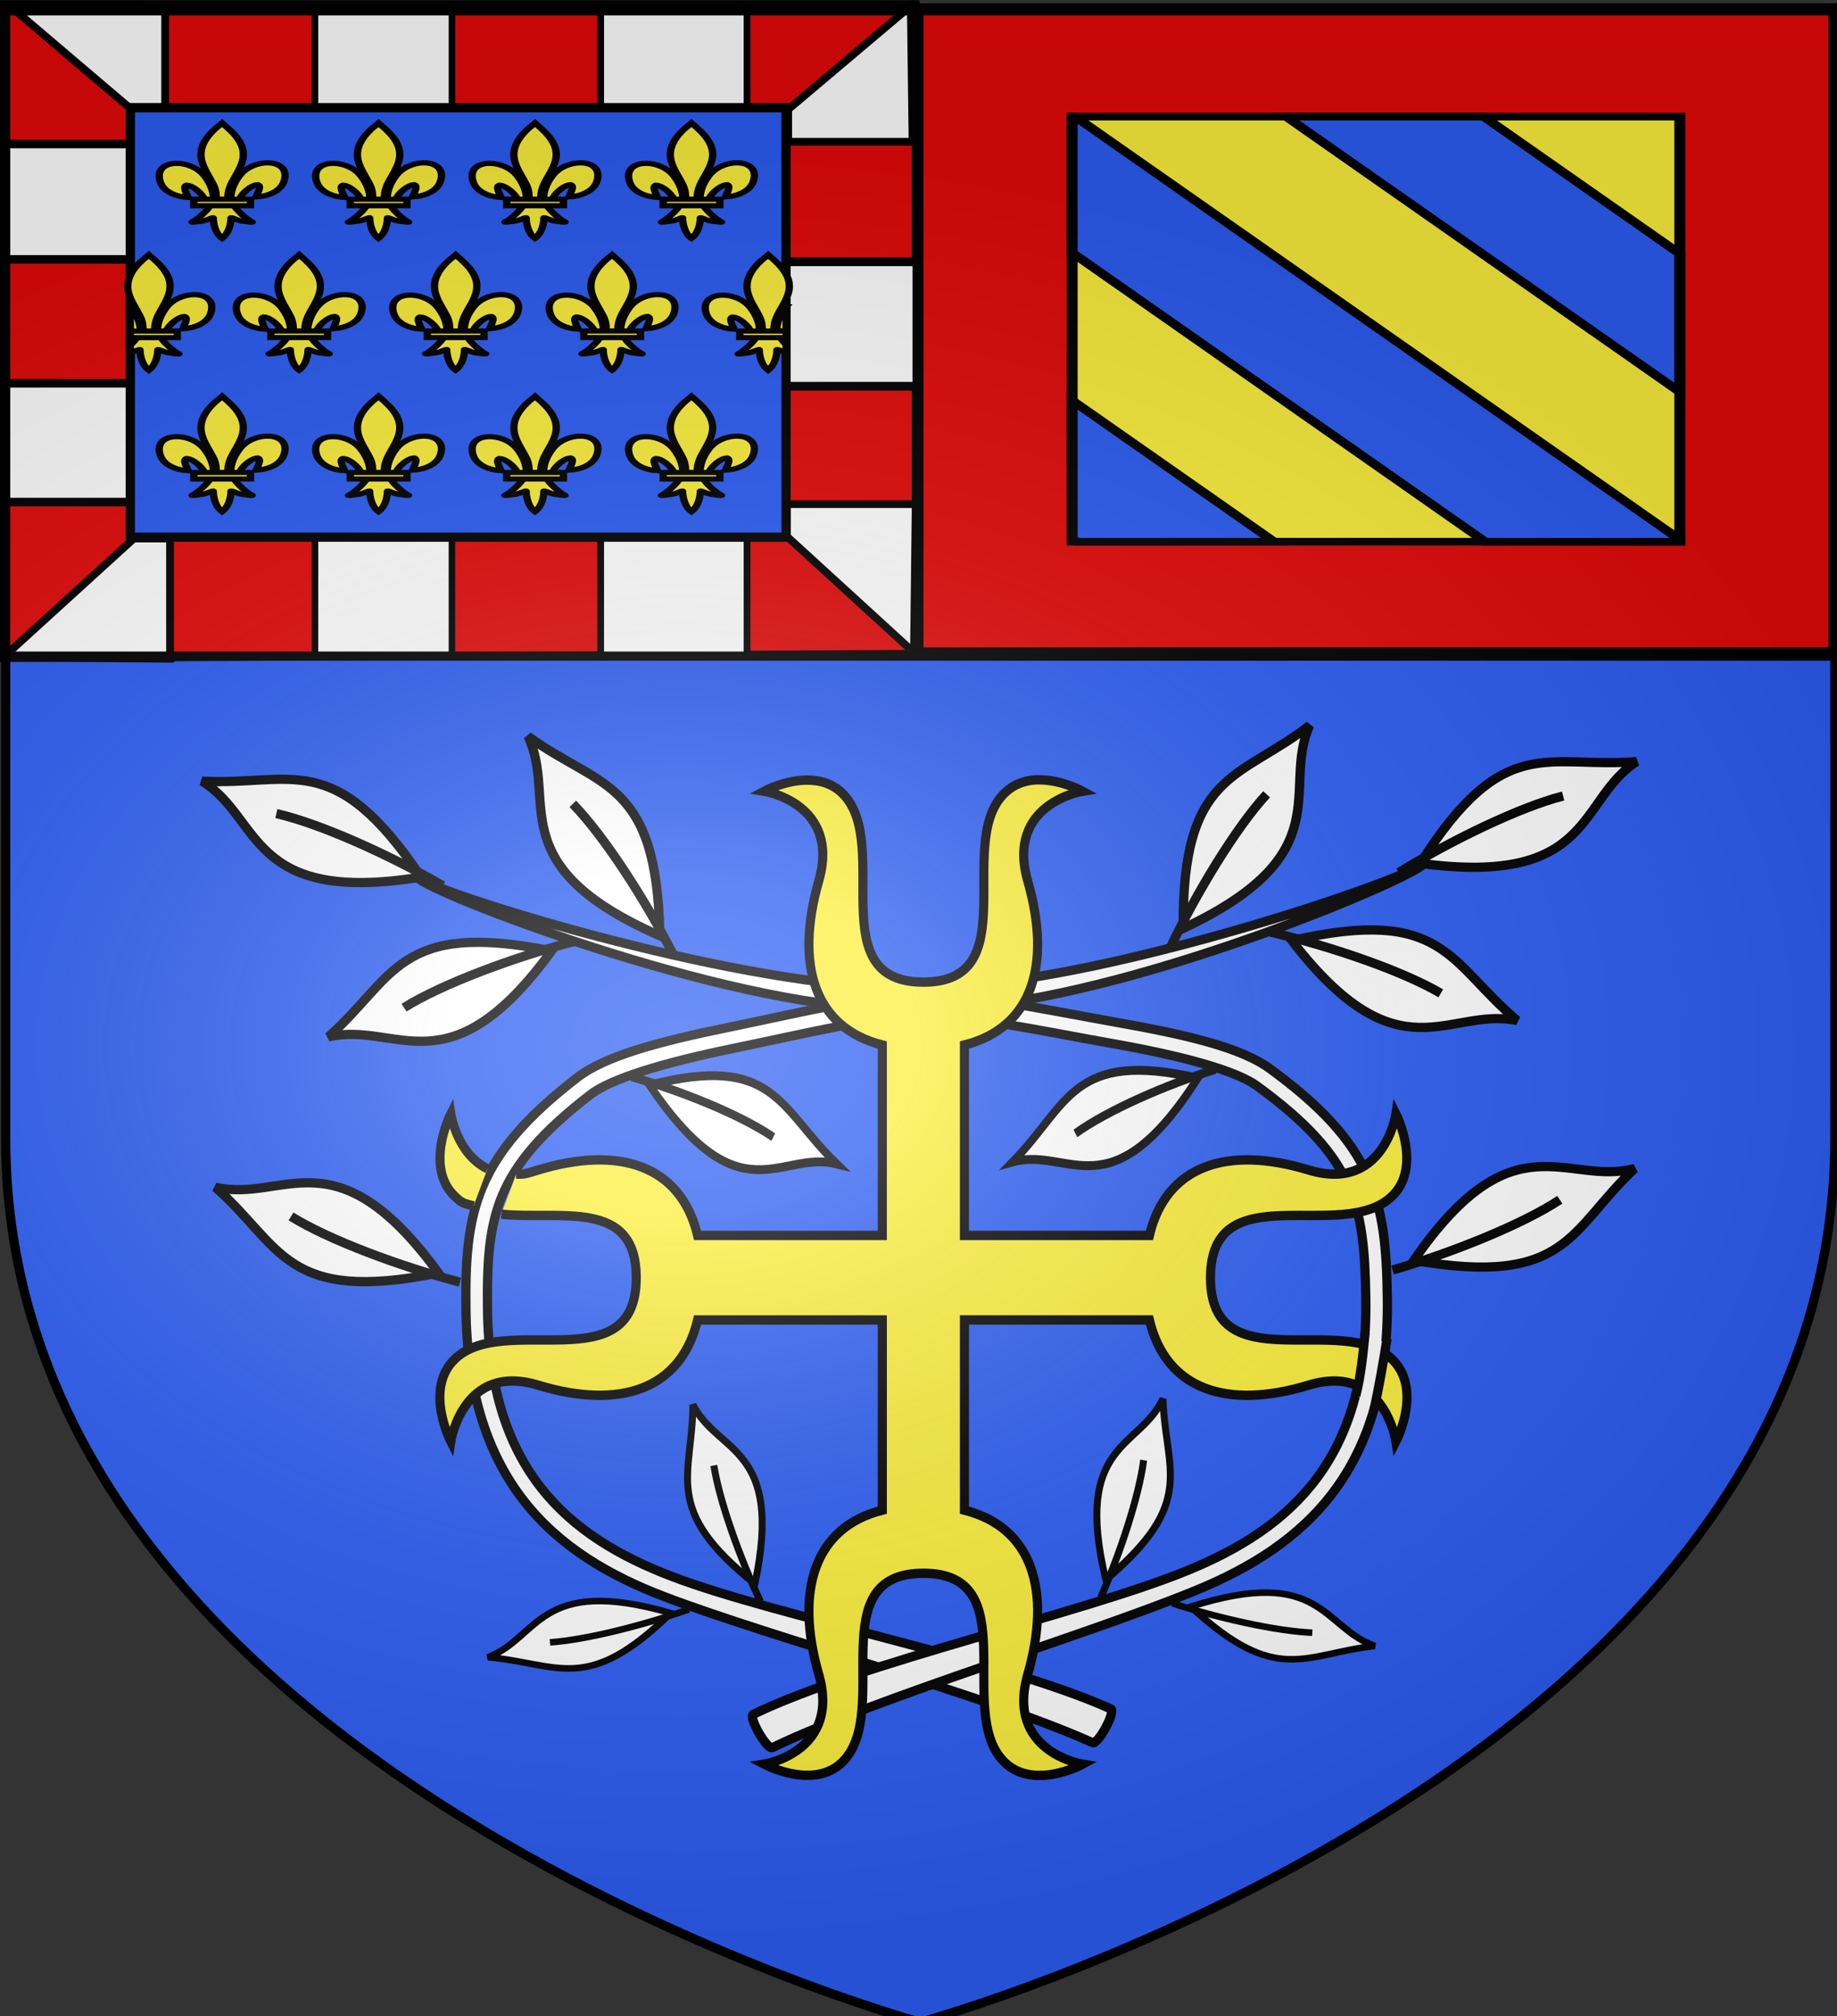 <?xml version="1.0" encoding="UTF-8" standalone="no"?>
<svg
   xmlns:dc="http://purl.org/dc/elements/1.1/"
   xmlns:cc="http://creativecommons.org/ns#"
   xmlns:rdf="http://www.w3.org/1999/02/22-rdf-syntax-ns#"
   xmlns:svg="http://www.w3.org/2000/svg"
   xmlns="http://www.w3.org/2000/svg"
   xmlns:xlink="http://www.w3.org/1999/xlink"
   xmlns:sodipodi="http://sodipodi.sourceforge.net/DTD/sodipodi-0.dtd"
   xmlns:inkscape="http://www.inkscape.org/namespaces/inkscape"
   height="655.552"
   width="597.446"
   version="1.0"
   id="svg2"
   sodipodi:version="0.32"
   inkscape:version="0.46"
   sodipodi:docname="Blason_ville_fr_Saint-Germain-de_la_Coudre_(Orne).svg"
   sodipodi:docbase="C:\Documents and Settings\Propriétaire\Bureau"
   inkscape:export-filename="/Users/olivier/Desktop/Blason Rouge/Blason_Vide_3D.png"
   inkscape:export-xdpi="144"
   inkscape:export-ydpi="144"
   inkscape:output_extension="org.inkscape.output.svg.inkscape">
  <rect width="100%" height="100%" fill="#333333" stroke="none"/>
  <sodipodi:namedview
     inkscape:window-height="1491"
     inkscape:window-width="2184"
     inkscape:pageshadow="2"
     inkscape:pageopacity="0.0"
     guidetolerance="10.0"
     gridtolerance="10.0"
     objecttolerance="10.0"
     borderopacity="1.0"
     bordercolor="#666666"
     pagecolor="#ffffff"
     id="base"
     showgrid="true"
     height="660px"
     inkscape:zoom="1.9651764"
     inkscape:cx="299.36785"
     inkscape:cy="361.96112"
     inkscape:window-x="2726"
     inkscape:window-y="35"
     inkscape:current-layer="layer3"
     showguides="true"
     inkscape:guide-bbox="true"
     inkscape:snap-global="false">
    <inkscape:grid
       type="xygrid"
       id="grid3263"
       visible="true"
       enabled="true"
       spacingx="30px"
       spacingy="30px" />
  </sodipodi:namedview>
  <desc
     id="desc4">H.Elik</desc>
  <defs
     id="defs6">
    <linearGradient
       id="linearGradient2893">
      <stop
         style="stop-color:white;stop-opacity:0.314;"
         offset="0"
         id="stop2895" />
      <stop
         id="stop2897"
         offset="0.19"
         style="stop-color:white;stop-opacity:0.251;" />
      <stop
         style="stop-color:#6b6b6b;stop-opacity:0.125;"
         offset="0.6"
         id="stop2901" />
      <stop
         style="stop-color:black;stop-opacity:0.125;"
         offset="1"
         id="stop2899" />
    </linearGradient>
    <radialGradient
       inkscape:collect="always"
       xlink:href="#linearGradient2893"
       id="radialGradient3163"
       gradientUnits="userSpaceOnUse"
       gradientTransform="matrix(1.348,0,0,0.975,-76.233,119.881)"
       cx="221.445"
       cy="226.331"
       fx="221.445"
       fy="226.331"
       r="300" />
  </defs>
  <g
     inkscape:groupmode="layer"
     id="layer3"
     inkscape:label="Fond écu"
     style="display:inline"
     transform="translate(-0.778,-0.323)">
    <path
       sodipodi:nodetypes="cccccc"
       d="M 300.737,657.875 C 300.737,657.875 598.697,576.491 598.697,369.662 C 598.697,162.832 598.697,2.323 598.697,2.323 L 2.778,2.323 L 2.778,369.662 C 2.778,576.491 300.737,657.875 300.737,657.875 z"
       style="opacity:1;fill:#2b5df2;fill-opacity:1;fill-rule:evenodd;stroke:none;stroke-width:3;stroke-linecap:butt;stroke-linejoin:miter;stroke-miterlimit:4;stroke-dasharray:none;stroke-opacity:1;display:inline"
       id="path2458"
       inkscape:export-xdpi="144"
       inkscape:export-ydpi="144" />
    <path
       style="opacity:1;fill:#e20909;fill-opacity:1;stroke:#000000;stroke-width:2.522;stroke-miterlimit:4;stroke-dasharray:none;stroke-opacity:1;display:inline"
       d="M 1,1.675 C 2.691,72.528 1.407,214.315 1.407,214.315 L 298.594,212.901 L 298.594,1.675 L 1,1.675 L 1,1.675 z"
       id="rect1901"
       sodipodi:nodetypes="ccccc"
       inkscape:connector-curvature="0" />
    <path
       style="opacity:1;fill:#ffffff;fill-opacity:1;fill-rule:evenodd;stroke:#000000;stroke-width:2.522;stroke-linecap:butt;stroke-linejoin:miter;stroke-miterlimit:4;stroke-dasharray:none;stroke-opacity:1;display:inline"
       d="M 42.713,35.211 C 42.713,35.211 3.401,1.763 3.401,1.763 L 54.498,1.787 L 54.498,35.211 L 42.713,35.211 L 42.713,35.211 z"
       id="path9469"
       sodipodi:nodetypes="ccccc"
       inkscape:connector-curvature="0" />
    <path
       style="opacity:1;fill:#ffffff;fill-opacity:1;fill-rule:evenodd;stroke:#000000;stroke-width:2.522;stroke-linecap:butt;stroke-linejoin:miter;stroke-miterlimit:4;stroke-dasharray:none;stroke-opacity:1;display:inline"
       d="M 297.001,2.229 C 297.001,2.229 257.126,35.895 257.126,35.895 L 257.126,46.41 L 297.564,46.41 L 297.001,2.229 L 297.001,2.229 z"
       id="path9483"
       inkscape:connector-curvature="0" />
    <path
       sodipodi:nodetypes="ccccc"
       id="path9487"
       d="M 44.3,175.435 C 44.3,175.435 1.797,214.118 1.797,214.118 L 56.085,214.514 L 56.085,175.435 L 44.3,175.435 L 44.3,175.435 z"
       style="opacity:1;fill:#ffffff;fill-opacity:1;fill-rule:evenodd;stroke:#000000;stroke-width:2.522;stroke-linecap:butt;stroke-linejoin:miter;stroke-miterlimit:4;stroke-dasharray:none;stroke-opacity:1;display:inline"
       inkscape:connector-curvature="0" />
    <path
       sodipodi:nodetypes="ccccc"
       id="path9495"
       d="M 256.714,174.76 C 256.714,174.76 298.03,212.519 298.03,212.519 L 298.591,164.247 L 256.714,164.247 L 256.714,174.76 L 256.714,174.76 z"
       style="opacity:1;fill:#ffffff;fill-opacity:1;fill-rule:evenodd;stroke:#000000;stroke-width:2.522;stroke-linecap:butt;stroke-linejoin:miter;stroke-miterlimit:4;stroke-dasharray:none;stroke-opacity:1;display:inline"
       inkscape:connector-curvature="0" />
    <rect
       style="opacity:1;fill:#ffffff;fill-opacity:1;stroke:#000000;stroke-width:2.789;stroke-miterlimit:4;stroke-dasharray:none;stroke-opacity:1;display:inline"
       id="rect9497"
       width="41.211"
       height="38.624"
       x="1.904"
       y="124.958" />
    <rect
       style="opacity:1;fill:#ffffff;fill-opacity:1;stroke:#000000;stroke-width:2.75;stroke-miterlimit:4;stroke-dasharray:none;stroke-opacity:1;display:inline"
       id="rect9501"
       width="41.258"
       height="37.495"
       x="1.881"
       y="47.16" />
    <rect
       style="opacity:1;fill:#ffffff;fill-opacity:1;stroke:#000000;stroke-width:2.826;stroke-miterlimit:4;stroke-dasharray:none;stroke-opacity:1;display:inline"
       id="rect9505"
       width="43.151"
       height="40.469"
       x="256.392"
       y="85.448"
       ry="0.509" />
    <path
       style="opacity:1;fill:#ffffff;fill-opacity:1;stroke:#000000;stroke-width:2.116;stroke-miterlimit:4;stroke-opacity:1;display:inline"
       d="M 103.227,175.097 L 147.758,175.097 L 147.758,213.677 L 103.227,213.677 L 103.227,175.097 z"
       id="rect10430"
       sodipodi:nodetypes="ccccc"
       inkscape:connector-curvature="0" />
    <path
       style="opacity:1;fill:#ffffff;fill-opacity:1;stroke:#000000;stroke-width:2.197;stroke-miterlimit:4;stroke-opacity:1;display:inline"
       d="M 196.132,174.85 L 243.742,174.85 L 243.742,213.644 L 196.132,213.644 L 196.132,174.85 z"
       id="rect10434"
       sodipodi:nodetypes="ccccc"
       inkscape:connector-curvature="0" />
    <path
       style="opacity:1;fill:#ffffff;fill-opacity:1;stroke:#000000;stroke-width:2.116;stroke-miterlimit:4;stroke-opacity:1;display:inline"
       d="M 103.227,2.651 L 147.758,2.651 L 147.758,36.99 L 103.227,36.99 L 103.227,2.651 L 103.227,2.651 z"
       id="rect10443"
       sodipodi:nodetypes="ccccc"
       inkscape:connector-curvature="0" />
    <path
       style="opacity:1;fill:#ffffff;fill-opacity:1;stroke:#000000;stroke-width:2.197;stroke-miterlimit:4;stroke-opacity:1;display:inline"
       d="M 196.132,2.292 L 243.742,2.292 L 243.742,35.43 L 196.132,35.43 L 196.132,2.292 L 196.132,2.292 z"
       id="rect10445"
       sodipodi:nodetypes="ccccc"
       inkscape:connector-curvature="0" />
    <rect
       style="opacity:1;fill:#2b5df2;fill-opacity:1;stroke:#000000;stroke-width:3;stroke-miterlimit:4;stroke-dasharray:none;stroke-opacity:1"
       id="rect6338"
       width="213.254"
       height="139.639"
       x="43.17"
       y="35.348" />
    <g
       style="opacity:1;stroke:#000000;stroke-width:40.99;stroke-miterlimit:4;stroke-dasharray:none;stroke-opacity:1;display:inline"
       id="g1878"
       transform="matrix(5.803266e-2,0,0,4.1022405e-2,52.154,40.048)">
      <path
         inkscape:connector-curvature="0"
         sodipodi:nodetypes="ccscscc"
         id="path1876"
         style="fill:#fcef3c;fill-opacity:1;fill-rule:evenodd;stroke:#000000;stroke-width:40.99;stroke-linecap:butt;stroke-linejoin:miter;stroke-miterlimit:4;stroke-dasharray:none;stroke-opacity:1;display:inline"
         d="M 407.029,608.699 C 408.454,546.743 423.78,489.16 452.319,434.591 C 527.033,277.405 755.239,281.159 704.934,473.402 C 686.397,544.241 623.425,585.876 548.615,593.017 C 554.015,574.352 583.715,508.365 559.74,495.455 C 521.401,496.904 473.795,563.161 462.347,594.756 C 460.694,599.292 461.156,604.534 459.311,608.996" />
      <g
         id="g13452"
         style="stroke:#000000;stroke-width:40.99;stroke-miterlimit:4;stroke-dasharray:none;stroke-opacity:1;display:inline"
         transform="translate(-38.532,-48.577)">
        <g
           id="g13018"
           style="fill:#fcef3c;fill-opacity:1;stroke:#000000;stroke-width:40.99;stroke-miterlimit:4;stroke-dasharray:none;stroke-opacity:1"
           transform="translate(0,4)">
          <path
             inkscape:connector-curvature="0"
             sodipodi:nodetypes="ccscscc"
             id="path1902"
             style="fill:#fcef3c;fill-opacity:1;fill-rule:evenodd;stroke:#000000;stroke-width:40.99;stroke-linecap:butt;stroke-linejoin:miter;stroke-miterlimit:4;stroke-dasharray:none;stroke-opacity:1"
             d="M 350.523,657.372 C 349.098,595.416 333.772,537.833 305.233,483.264 C 230.519,326.078 2.313,329.832 52.618,522.075 C 71.155,592.914 134.127,634.549 208.937,641.69 C 203.537,623.025 173.837,557.038 197.813,544.128 C 236.151,545.577 283.757,611.833 295.205,643.429 C 296.858,647.965 296.396,653.207 298.241,657.669" />
          <path
             inkscape:connector-curvature="0"
             sodipodi:nodetypes="csccccsccc"
             id="path3734"
             style="fill:#fcef3c;fill-opacity:1;fill-rule:nonzero;stroke:#000000;stroke-width:40.99;stroke-linecap:butt;stroke-linejoin:miter;stroke-miterlimit:4;stroke-dasharray:none;stroke-opacity:1"
             d="M 393.626,57.12 C 314.912,141.97 262.061,240.082 284.845,355.151 C 297.414,418.635 327.886,477.431 349.376,538.589 C 362.812,576.959 366.248,617.041 364.657,657.37 L 431.438,657.37 C 428.242,616.744 435.245,577.372 446.72,538.589 C 467.194,477.051 498.345,418.683 511.251,355.151 C 535.379,236.372 478.744,146.792 402.813,57.495 L 398.173,51.577 L 393.626,57.12 L 393.626,57.12 z" />
          <path
             inkscape:connector-curvature="0"
             sodipodi:nodetypes="cssscccssscc"
             id="path6395"
             style="fill:#fcef3c;fill-opacity:1;fill-rule:evenodd;stroke:#000000;stroke-width:40.99;stroke-linecap:butt;stroke-linejoin:miter;stroke-miterlimit:4;stroke-dasharray:none;stroke-opacity:1"
             d="M 331.345,704.401 C 317.383,743.531 260.456,815.193 230.22,835.62 C 222.377,840.918 267.706,832.569 288.001,828.12 C 314.62,822.286 349.218,793.923 348.407,803.933 C 348.332,849.771 361.218,926.257 394.813,961.401 L 397.995,964.789 L 401.282,961.401 C 434.86,922.23 447.52,853.359 447.688,803.933 C 446.877,793.923 481.476,822.286 508.095,828.12 C 528.39,832.569 573.718,840.918 565.876,835.62 C 535.639,815.193 478.744,743.531 464.782,704.401 L 331.345,704.401 L 331.345,704.401 z" />
          <rect
             id="rect4623"
             style="fill:#fcef3c;fill-opacity:1;stroke:#000000;stroke-width:40.99;stroke-miterlimit:4;stroke-dasharray:none;stroke-opacity:1"
             y="655.379"
             x="239.352"
             height="51.503"
             width="317.888" />
        </g>
      </g>
    </g>
    <g
       transform="matrix(5.803266e-2,0,0,4.1022405e-2,103.036,40.048)"
       id="g9211"
       style="opacity:1;stroke:#000000;stroke-width:40.99;stroke-miterlimit:4;stroke-dasharray:none;stroke-opacity:1;display:inline">
      <path
         inkscape:connector-curvature="0"
         d="M 407.029,608.699 C 408.454,546.743 423.78,489.16 452.319,434.591 C 527.033,277.405 755.239,281.159 704.934,473.402 C 686.397,544.241 623.425,585.876 548.615,593.017 C 554.015,574.352 583.715,508.365 559.74,495.455 C 521.401,496.904 473.795,563.161 462.347,594.756 C 460.694,599.292 461.156,604.534 459.311,608.996"
         style="fill:#fcef3c;fill-opacity:1;fill-rule:evenodd;stroke:#000000;stroke-width:40.99;stroke-linecap:butt;stroke-linejoin:miter;stroke-miterlimit:4;stroke-dasharray:none;stroke-opacity:1;display:inline"
         id="path9213"
         sodipodi:nodetypes="ccscscc" />
      <g
         transform="translate(-38.532,-48.577)"
         style="stroke:#000000;stroke-width:40.99;stroke-miterlimit:4;stroke-dasharray:none;stroke-opacity:1;display:inline"
         id="g9215">
        <g
           transform="translate(0,4)"
           style="fill:#fcef3c;fill-opacity:1;stroke:#000000;stroke-width:40.99;stroke-miterlimit:4;stroke-dasharray:none;stroke-opacity:1"
           id="g9217">
          <path
             inkscape:connector-curvature="0"
             d="M 350.523,657.372 C 349.098,595.416 333.772,537.833 305.233,483.264 C 230.519,326.078 2.313,329.832 52.618,522.075 C 71.155,592.914 134.127,634.549 208.937,641.69 C 203.537,623.025 173.837,557.038 197.813,544.128 C 236.151,545.577 283.757,611.833 295.205,643.429 C 296.858,647.965 296.396,653.207 298.241,657.669"
             style="fill:#fcef3c;fill-opacity:1;fill-rule:evenodd;stroke:#000000;stroke-width:40.99;stroke-linecap:butt;stroke-linejoin:miter;stroke-miterlimit:4;stroke-dasharray:none;stroke-opacity:1"
             id="path9219"
             sodipodi:nodetypes="ccscscc" />
          <path
             inkscape:connector-curvature="0"
             d="M 393.626,57.12 C 314.912,141.97 262.061,240.082 284.845,355.151 C 297.414,418.635 327.886,477.431 349.376,538.589 C 362.812,576.959 366.248,617.041 364.657,657.37 L 431.438,657.37 C 428.242,616.744 435.245,577.372 446.72,538.589 C 467.194,477.051 498.345,418.683 511.251,355.151 C 535.379,236.372 478.744,146.792 402.813,57.495 L 398.173,51.577 L 393.626,57.12 L 393.626,57.12 z"
             style="fill:#fcef3c;fill-opacity:1;fill-rule:nonzero;stroke:#000000;stroke-width:40.99;stroke-linecap:butt;stroke-linejoin:miter;stroke-miterlimit:4;stroke-dasharray:none;stroke-opacity:1"
             id="path9221"
             sodipodi:nodetypes="csccccsccc" />
          <path
             inkscape:connector-curvature="0"
             d="M 331.345,704.401 C 317.383,743.531 260.456,815.193 230.22,835.62 C 222.377,840.918 267.706,832.569 288.001,828.12 C 314.62,822.286 349.218,793.923 348.407,803.933 C 348.332,849.771 361.218,926.257 394.813,961.401 L 397.995,964.789 L 401.282,961.401 C 434.86,922.23 447.52,853.359 447.688,803.933 C 446.877,793.923 481.476,822.286 508.095,828.12 C 528.39,832.569 573.718,840.918 565.876,835.62 C 535.639,815.193 478.744,743.531 464.782,704.401 L 331.345,704.401 L 331.345,704.401 z"
             style="fill:#fcef3c;fill-opacity:1;fill-rule:evenodd;stroke:#000000;stroke-width:40.99;stroke-linecap:butt;stroke-linejoin:miter;stroke-miterlimit:4;stroke-dasharray:none;stroke-opacity:1"
             id="path9223"
             sodipodi:nodetypes="cssscccssscc" />
          <rect
             width="317.888"
             height="51.503"
             x="239.352"
             y="655.379"
             style="fill:#fcef3c;fill-opacity:1;stroke:#000000;stroke-width:40.99;stroke-miterlimit:4;stroke-dasharray:none;stroke-opacity:1"
             id="rect9225" />
        </g>
      </g>
    </g>
    <g
       style="opacity:1;stroke:#000000;stroke-width:40.99;stroke-miterlimit:4;stroke-dasharray:none;stroke-opacity:1;display:inline"
       id="g9227"
       transform="matrix(5.803266e-2,0,0,4.1022405e-2,153.917,40.048)">
      <path
         inkscape:connector-curvature="0"
         sodipodi:nodetypes="ccscscc"
         id="path9229"
         style="fill:#fcef3c;fill-opacity:1;fill-rule:evenodd;stroke:#000000;stroke-width:40.99;stroke-linecap:butt;stroke-linejoin:miter;stroke-miterlimit:4;stroke-dasharray:none;stroke-opacity:1;display:inline"
         d="M 407.029,608.699 C 408.454,546.743 423.78,489.16 452.319,434.591 C 527.033,277.405 755.239,281.159 704.934,473.402 C 686.397,544.241 623.425,585.876 548.615,593.017 C 554.015,574.352 583.715,508.365 559.74,495.455 C 521.401,496.904 473.795,563.161 462.347,594.756 C 460.694,599.292 461.156,604.534 459.311,608.996" />
      <g
         id="g9231"
         style="stroke:#000000;stroke-width:40.99;stroke-miterlimit:4;stroke-dasharray:none;stroke-opacity:1;display:inline"
         transform="translate(-38.532,-48.577)">
        <g
           id="g9233"
           style="fill:#fcef3c;fill-opacity:1;stroke:#000000;stroke-width:40.99;stroke-miterlimit:4;stroke-dasharray:none;stroke-opacity:1"
           transform="translate(0,4)">
          <path
             inkscape:connector-curvature="0"
             sodipodi:nodetypes="ccscscc"
             id="path9235"
             style="fill:#fcef3c;fill-opacity:1;fill-rule:evenodd;stroke:#000000;stroke-width:40.99;stroke-linecap:butt;stroke-linejoin:miter;stroke-miterlimit:4;stroke-dasharray:none;stroke-opacity:1"
             d="M 350.523,657.372 C 349.098,595.416 333.772,537.833 305.233,483.264 C 230.519,326.078 2.313,329.832 52.618,522.075 C 71.155,592.914 134.127,634.549 208.937,641.69 C 203.537,623.025 173.837,557.038 197.813,544.128 C 236.151,545.577 283.757,611.833 295.205,643.429 C 296.858,647.965 296.396,653.207 298.241,657.669" />
          <path
             inkscape:connector-curvature="0"
             sodipodi:nodetypes="csccccsccc"
             id="path9237"
             style="fill:#fcef3c;fill-opacity:1;fill-rule:nonzero;stroke:#000000;stroke-width:40.99;stroke-linecap:butt;stroke-linejoin:miter;stroke-miterlimit:4;stroke-dasharray:none;stroke-opacity:1"
             d="M 393.626,57.12 C 314.912,141.97 262.061,240.082 284.845,355.151 C 297.414,418.635 327.886,477.431 349.376,538.589 C 362.812,576.959 366.248,617.041 364.657,657.37 L 431.438,657.37 C 428.242,616.744 435.245,577.372 446.72,538.589 C 467.194,477.051 498.345,418.683 511.251,355.151 C 535.379,236.372 478.744,146.792 402.813,57.495 L 398.173,51.577 L 393.626,57.12 L 393.626,57.12 z" />
          <path
             inkscape:connector-curvature="0"
             sodipodi:nodetypes="cssscccssscc"
             id="path9239"
             style="fill:#fcef3c;fill-opacity:1;fill-rule:evenodd;stroke:#000000;stroke-width:40.99;stroke-linecap:butt;stroke-linejoin:miter;stroke-miterlimit:4;stroke-dasharray:none;stroke-opacity:1"
             d="M 331.345,704.401 C 317.383,743.531 260.456,815.193 230.22,835.62 C 222.377,840.918 267.706,832.569 288.001,828.12 C 314.62,822.286 349.218,793.923 348.407,803.933 C 348.332,849.771 361.218,926.257 394.813,961.401 L 397.995,964.789 L 401.282,961.401 C 434.86,922.23 447.52,853.359 447.688,803.933 C 446.877,793.923 481.476,822.286 508.095,828.12 C 528.39,832.569 573.718,840.918 565.876,835.62 C 535.639,815.193 478.744,743.531 464.782,704.401 L 331.345,704.401 L 331.345,704.401 z" />
          <rect
             id="rect9241"
             style="fill:#fcef3c;fill-opacity:1;stroke:#000000;stroke-width:40.99;stroke-miterlimit:4;stroke-dasharray:none;stroke-opacity:1"
             y="655.379"
             x="239.352"
             height="51.503"
             width="317.888" />
        </g>
      </g>
    </g>
    <g
       transform="matrix(5.803266e-2,0,0,4.1022405e-2,204.799,40.048)"
       id="g9243"
       style="opacity:1;stroke:#000000;stroke-width:40.99;stroke-miterlimit:4;stroke-dasharray:none;stroke-opacity:1;display:inline">
      <path
         inkscape:connector-curvature="0"
         d="M 407.029,608.699 C 408.454,546.743 423.78,489.16 452.319,434.591 C 527.033,277.405 755.239,281.159 704.934,473.402 C 686.397,544.241 623.425,585.876 548.615,593.017 C 554.015,574.352 583.715,508.365 559.74,495.455 C 521.401,496.904 473.795,563.161 462.347,594.756 C 460.694,599.292 461.156,604.534 459.311,608.996"
         style="fill:#fcef3c;fill-opacity:1;fill-rule:evenodd;stroke:#000000;stroke-width:40.99;stroke-linecap:butt;stroke-linejoin:miter;stroke-miterlimit:4;stroke-dasharray:none;stroke-opacity:1;display:inline"
         id="path9245"
         sodipodi:nodetypes="ccscscc" />
      <g
         transform="translate(-38.532,-48.577)"
         style="stroke:#000000;stroke-width:40.99;stroke-miterlimit:4;stroke-dasharray:none;stroke-opacity:1;display:inline"
         id="g9247">
        <g
           transform="translate(0,4)"
           style="fill:#fcef3c;fill-opacity:1;stroke:#000000;stroke-width:40.99;stroke-miterlimit:4;stroke-dasharray:none;stroke-opacity:1"
           id="g9249">
          <path
             inkscape:connector-curvature="0"
             d="M 350.523,657.372 C 349.098,595.416 333.772,537.833 305.233,483.264 C 230.519,326.078 2.313,329.832 52.618,522.075 C 71.155,592.914 134.127,634.549 208.937,641.69 C 203.537,623.025 173.837,557.038 197.813,544.128 C 236.151,545.577 283.757,611.833 295.205,643.429 C 296.858,647.965 296.396,653.207 298.241,657.669"
             style="fill:#fcef3c;fill-opacity:1;fill-rule:evenodd;stroke:#000000;stroke-width:40.99;stroke-linecap:butt;stroke-linejoin:miter;stroke-miterlimit:4;stroke-dasharray:none;stroke-opacity:1"
             id="path9251"
             sodipodi:nodetypes="ccscscc" />
          <path
             inkscape:connector-curvature="0"
             d="M 393.626,57.12 C 314.912,141.97 262.061,240.082 284.845,355.151 C 297.414,418.635 327.886,477.431 349.376,538.589 C 362.812,576.959 366.248,617.041 364.657,657.37 L 431.438,657.37 C 428.242,616.744 435.245,577.372 446.72,538.589 C 467.194,477.051 498.345,418.683 511.251,355.151 C 535.379,236.372 478.744,146.792 402.813,57.495 L 398.173,51.577 L 393.626,57.12 L 393.626,57.12 z"
             style="fill:#fcef3c;fill-opacity:1;fill-rule:nonzero;stroke:#000000;stroke-width:40.99;stroke-linecap:butt;stroke-linejoin:miter;stroke-miterlimit:4;stroke-dasharray:none;stroke-opacity:1"
             id="path9253"
             sodipodi:nodetypes="csccccsccc" />
          <path
             inkscape:connector-curvature="0"
             d="M 331.345,704.401 C 317.383,743.531 260.456,815.193 230.22,835.62 C 222.377,840.918 267.706,832.569 288.001,828.12 C 314.62,822.286 349.218,793.923 348.407,803.933 C 348.332,849.771 361.218,926.257 394.813,961.401 L 397.995,964.789 L 401.282,961.401 C 434.86,922.23 447.52,853.359 447.688,803.933 C 446.877,793.923 481.476,822.286 508.095,828.12 C 528.39,832.569 573.718,840.918 565.876,835.62 C 535.639,815.193 478.744,743.531 464.782,704.401 L 331.345,704.401 L 331.345,704.401 z"
             style="fill:#fcef3c;fill-opacity:1;fill-rule:evenodd;stroke:#000000;stroke-width:40.99;stroke-linecap:butt;stroke-linejoin:miter;stroke-miterlimit:4;stroke-dasharray:none;stroke-opacity:1"
             id="path9255"
             sodipodi:nodetypes="cssscccssscc" />
          <rect
             width="317.888"
             height="51.503"
             x="239.352"
             y="655.379"
             style="fill:#fcef3c;fill-opacity:1;stroke:#000000;stroke-width:40.99;stroke-miterlimit:4;stroke-dasharray:none;stroke-opacity:1"
             id="rect9257" />
        </g>
      </g>
    </g>
    <g
       style="opacity:1;stroke:#000000;stroke-width:2.379;stroke-miterlimit:4;stroke-dasharray:none;stroke-opacity:1"
       id="g9430"
       transform="matrix(1,0,0,0.707,-0.5,5.784)">
      <path
         inkscape:connector-curvature="0"
         d="M 52.459,144.407 C 52.542,140.811 53.431,137.469 55.088,134.303 C 59.423,125.181 72.667,125.399 69.748,136.555 C 68.672,140.666 65.017,143.082 60.676,143.497 C 60.989,142.413 62.713,138.584 61.322,137.835 C 59.097,137.919 56.334,141.764 55.67,143.597 C 55.574,143.861 55.6,144.165 55.493,144.424"
         style="fill:#fcef3c;fill-opacity:1;fill-rule:evenodd;stroke:#000000;stroke-width:2.379;stroke-linecap:butt;stroke-linejoin:miter;stroke-miterlimit:4;stroke-dasharray:none;stroke-opacity:1;display:inline"
         id="path9261"
         sodipodi:nodetypes="ccscscc" />
      <path
         inkscape:connector-curvature="0"
         id="path9267"
         d="M 43.656,133.344 L 43.656,143.688 C 43.675,143.736 43.702,143.798 43.719,143.844 C 43.815,144.107 43.799,144.397 43.906,144.656 L 46.938,144.656 C 46.855,141.061 45.969,137.698 44.312,134.531 C 44.112,134.11 43.892,133.725 43.656,133.344 z"
         style="fill:#fcef3c;fill-opacity:1;fill-rule:evenodd;stroke:#000000;stroke-width:2.379;stroke-linecap:butt;stroke-linejoin:miter;stroke-miterlimit:4;stroke-dasharray:none;stroke-opacity:1" />
      <path
         inkscape:connector-curvature="0"
         d="M 49.445,109.81 C 44.877,114.734 41.81,120.428 43.133,127.106 C 43.862,130.79 45.63,134.202 46.877,137.751 C 47.657,139.978 47.857,142.304 47.764,144.644 L 51.64,144.644 C 51.454,142.287 51.861,140.002 52.527,137.751 C 53.715,134.18 55.523,130.793 56.271,127.106 C 57.672,120.213 54.385,115.014 49.979,109.832 L 49.709,109.488 L 49.445,109.81 z"
         style="fill:#fcef3c;fill-opacity:1;fill-rule:nonzero;stroke:#000000;stroke-width:2.379;stroke-linecap:butt;stroke-linejoin:miter;stroke-miterlimit:4;stroke-dasharray:none;stroke-opacity:1"
         id="path9269"
         sodipodi:nodetypes="csccccsccc" />
      <path
         inkscape:connector-curvature="0"
         id="path9271"
         d="M 45.844,147.375 C 45.487,148.375 44.635,149.745 43.656,151.062 L 43.656,154.469 C 45.14,153.998 46.856,152.617 46.812,153.156 C 46.808,155.816 47.55,160.242 49.5,162.281 L 49.688,162.5 L 49.875,162.281 C 51.824,160.008 52.584,156.025 52.594,153.156 C 52.547,152.575 54.549,154.224 56.094,154.562 C 57.272,154.821 59.893,155.307 59.438,155 C 57.683,153.815 54.373,149.646 53.562,147.375 L 45.844,147.375 z"
         style="fill:#fcef3c;fill-opacity:1;fill-rule:evenodd;stroke:#000000;stroke-width:2.379;stroke-linecap:butt;stroke-linejoin:miter;stroke-miterlimit:4;stroke-dasharray:none;stroke-opacity:1" />
      <path
         inkscape:connector-curvature="0"
         id="rect9273"
         d="M 43.656,144.531 L 43.656,147.531 L 58.938,147.531 L 58.938,144.531 L 43.656,144.531 z"
         style="fill:#fcef3c;fill-opacity:1;stroke:#000000;stroke-width:2.379;stroke-miterlimit:4;stroke-dasharray:none;stroke-opacity:1" />
    </g>
    <g
       style="opacity:1;stroke:#000000;stroke-width:40.99;stroke-miterlimit:4;stroke-dasharray:none;stroke-opacity:1;display:inline"
       id="g9275"
       transform="matrix(5.803266e-2,0,0,4.1022405e-2,77.221,82.892)">
      <path
         inkscape:connector-curvature="0"
         sodipodi:nodetypes="ccscscc"
         id="path9277"
         style="fill:#fcef3c;fill-opacity:1;fill-rule:evenodd;stroke:#000000;stroke-width:40.99;stroke-linecap:butt;stroke-linejoin:miter;stroke-miterlimit:4;stroke-dasharray:none;stroke-opacity:1;display:inline"
         d="M 407.029,608.699 C 408.454,546.743 423.78,489.16 452.319,434.591 C 527.033,277.405 755.239,281.159 704.934,473.402 C 686.397,544.241 623.425,585.876 548.615,593.017 C 554.015,574.352 583.715,508.365 559.74,495.455 C 521.401,496.904 473.795,563.161 462.347,594.756 C 460.694,599.292 461.156,604.534 459.311,608.996" />
      <g
         id="g9279"
         style="stroke:#000000;stroke-width:40.99;stroke-miterlimit:4;stroke-dasharray:none;stroke-opacity:1;display:inline"
         transform="translate(-38.532,-48.577)">
        <g
           id="g9281"
           style="fill:#fcef3c;fill-opacity:1;stroke:#000000;stroke-width:40.99;stroke-miterlimit:4;stroke-dasharray:none;stroke-opacity:1"
           transform="translate(0,4)">
          <path
             inkscape:connector-curvature="0"
             sodipodi:nodetypes="ccscscc"
             id="path9283"
             style="fill:#fcef3c;fill-opacity:1;fill-rule:evenodd;stroke:#000000;stroke-width:40.99;stroke-linecap:butt;stroke-linejoin:miter;stroke-miterlimit:4;stroke-dasharray:none;stroke-opacity:1"
             d="M 350.523,657.372 C 349.098,595.416 333.772,537.833 305.233,483.264 C 230.519,326.078 2.313,329.832 52.618,522.075 C 71.155,592.914 134.127,634.549 208.937,641.69 C 203.537,623.025 173.837,557.038 197.813,544.128 C 236.151,545.577 283.757,611.833 295.205,643.429 C 296.858,647.965 296.396,653.207 298.241,657.669" />
          <path
             inkscape:connector-curvature="0"
             sodipodi:nodetypes="csccccsccc"
             id="path9285"
             style="fill:#fcef3c;fill-opacity:1;fill-rule:nonzero;stroke:#000000;stroke-width:40.99;stroke-linecap:butt;stroke-linejoin:miter;stroke-miterlimit:4;stroke-dasharray:none;stroke-opacity:1"
             d="M 393.626,57.12 C 314.912,141.97 262.061,240.082 284.845,355.151 C 297.414,418.635 327.886,477.431 349.376,538.589 C 362.812,576.959 366.248,617.041 364.657,657.37 L 431.438,657.37 C 428.242,616.744 435.245,577.372 446.72,538.589 C 467.194,477.051 498.345,418.683 511.251,355.151 C 535.379,236.372 478.744,146.792 402.813,57.495 L 398.173,51.577 L 393.626,57.12 L 393.626,57.12 z" />
          <path
             inkscape:connector-curvature="0"
             sodipodi:nodetypes="cssscccssscc"
             id="path9287"
             style="fill:#fcef3c;fill-opacity:1;fill-rule:evenodd;stroke:#000000;stroke-width:40.99;stroke-linecap:butt;stroke-linejoin:miter;stroke-miterlimit:4;stroke-dasharray:none;stroke-opacity:1"
             d="M 331.345,704.401 C 317.383,743.531 260.456,815.193 230.22,835.62 C 222.377,840.918 267.706,832.569 288.001,828.12 C 314.62,822.286 349.218,793.923 348.407,803.933 C 348.332,849.771 361.218,926.257 394.813,961.401 L 397.995,964.789 L 401.282,961.401 C 434.86,922.23 447.52,853.359 447.688,803.933 C 446.877,793.923 481.476,822.286 508.095,828.12 C 528.39,832.569 573.718,840.918 565.876,835.62 C 535.639,815.193 478.744,743.531 464.782,704.401 L 331.345,704.401 L 331.345,704.401 z" />
          <rect
             id="rect9289"
             style="fill:#fcef3c;fill-opacity:1;stroke:#000000;stroke-width:40.99;stroke-miterlimit:4;stroke-dasharray:none;stroke-opacity:1"
             y="655.379"
             x="239.352"
             height="51.503"
             width="317.888" />
        </g>
      </g>
    </g>
    <g
       transform="matrix(5.803266e-2,0,0,4.1022405e-2,128.102,82.892)"
       id="g9291"
       style="opacity:1;stroke:#000000;stroke-width:40.99;stroke-miterlimit:4;stroke-dasharray:none;stroke-opacity:1;display:inline">
      <path
         inkscape:connector-curvature="0"
         d="M 407.029,608.699 C 408.454,546.743 423.78,489.16 452.319,434.591 C 527.033,277.405 755.239,281.159 704.934,473.402 C 686.397,544.241 623.425,585.876 548.615,593.017 C 554.015,574.352 583.715,508.365 559.74,495.455 C 521.401,496.904 473.795,563.161 462.347,594.756 C 460.694,599.292 461.156,604.534 459.311,608.996"
         style="fill:#fcef3c;fill-opacity:1;fill-rule:evenodd;stroke:#000000;stroke-width:40.99;stroke-linecap:butt;stroke-linejoin:miter;stroke-miterlimit:4;stroke-dasharray:none;stroke-opacity:1;display:inline"
         id="path9293"
         sodipodi:nodetypes="ccscscc" />
      <g
         transform="translate(-38.532,-48.577)"
         style="stroke:#000000;stroke-width:40.99;stroke-miterlimit:4;stroke-dasharray:none;stroke-opacity:1;display:inline"
         id="g9295">
        <g
           transform="translate(0,4)"
           style="fill:#fcef3c;fill-opacity:1;stroke:#000000;stroke-width:40.99;stroke-miterlimit:4;stroke-dasharray:none;stroke-opacity:1"
           id="g9297">
          <path
             inkscape:connector-curvature="0"
             d="M 350.523,657.372 C 349.098,595.416 333.772,537.833 305.233,483.264 C 230.519,326.078 2.313,329.832 52.618,522.075 C 71.155,592.914 134.127,634.549 208.937,641.69 C 203.537,623.025 173.837,557.038 197.813,544.128 C 236.151,545.577 283.757,611.833 295.205,643.429 C 296.858,647.965 296.396,653.207 298.241,657.669"
             style="fill:#fcef3c;fill-opacity:1;fill-rule:evenodd;stroke:#000000;stroke-width:40.99;stroke-linecap:butt;stroke-linejoin:miter;stroke-miterlimit:4;stroke-dasharray:none;stroke-opacity:1"
             id="path9299"
             sodipodi:nodetypes="ccscscc" />
          <path
             inkscape:connector-curvature="0"
             d="M 393.626,57.12 C 314.912,141.97 262.061,240.082 284.845,355.151 C 297.414,418.635 327.886,477.431 349.376,538.589 C 362.812,576.959 366.248,617.041 364.657,657.37 L 431.438,657.37 C 428.242,616.744 435.245,577.372 446.72,538.589 C 467.194,477.051 498.345,418.683 511.251,355.151 C 535.379,236.372 478.744,146.792 402.813,57.495 L 398.173,51.577 L 393.626,57.12 L 393.626,57.12 z"
             style="fill:#fcef3c;fill-opacity:1;fill-rule:nonzero;stroke:#000000;stroke-width:40.99;stroke-linecap:butt;stroke-linejoin:miter;stroke-miterlimit:4;stroke-dasharray:none;stroke-opacity:1"
             id="path9301"
             sodipodi:nodetypes="csccccsccc" />
          <path
             inkscape:connector-curvature="0"
             d="M 331.345,704.401 C 317.383,743.531 260.456,815.193 230.22,835.62 C 222.377,840.918 267.706,832.569 288.001,828.12 C 314.62,822.286 349.218,793.923 348.407,803.933 C 348.332,849.771 361.218,926.257 394.813,961.401 L 397.995,964.789 L 401.282,961.401 C 434.86,922.23 447.52,853.359 447.688,803.933 C 446.877,793.923 481.476,822.286 508.095,828.12 C 528.39,832.569 573.718,840.918 565.876,835.62 C 535.639,815.193 478.744,743.531 464.782,704.401 L 331.345,704.401 L 331.345,704.401 z"
             style="fill:#fcef3c;fill-opacity:1;fill-rule:evenodd;stroke:#000000;stroke-width:40.99;stroke-linecap:butt;stroke-linejoin:miter;stroke-miterlimit:4;stroke-dasharray:none;stroke-opacity:1"
             id="path9303"
             sodipodi:nodetypes="cssscccssscc" />
          <rect
             width="317.888"
             height="51.503"
             x="239.352"
             y="655.379"
             style="fill:#fcef3c;fill-opacity:1;stroke:#000000;stroke-width:40.99;stroke-miterlimit:4;stroke-dasharray:none;stroke-opacity:1"
             id="rect9305" />
        </g>
      </g>
    </g>
    <g
       style="opacity:1;stroke:#000000;stroke-width:40.99;stroke-miterlimit:4;stroke-dasharray:none;stroke-opacity:1;display:inline"
       id="g9307"
       transform="matrix(5.803266e-2,0,0,4.1022405e-2,178.984,82.892)">
      <path
         inkscape:connector-curvature="0"
         sodipodi:nodetypes="ccscscc"
         id="path9309"
         style="fill:#fcef3c;fill-opacity:1;fill-rule:evenodd;stroke:#000000;stroke-width:40.99;stroke-linecap:butt;stroke-linejoin:miter;stroke-miterlimit:4;stroke-dasharray:none;stroke-opacity:1;display:inline"
         d="M 407.029,608.699 C 408.454,546.743 423.78,489.16 452.319,434.591 C 527.033,277.405 755.239,281.159 704.934,473.402 C 686.397,544.241 623.425,585.876 548.615,593.017 C 554.015,574.352 583.715,508.365 559.74,495.455 C 521.401,496.904 473.795,563.161 462.347,594.756 C 460.694,599.292 461.156,604.534 459.311,608.996" />
      <g
         id="g9311"
         style="stroke:#000000;stroke-width:40.99;stroke-miterlimit:4;stroke-dasharray:none;stroke-opacity:1;display:inline"
         transform="translate(-38.532,-48.577)">
        <g
           id="g9313"
           style="fill:#fcef3c;fill-opacity:1;stroke:#000000;stroke-width:40.99;stroke-miterlimit:4;stroke-dasharray:none;stroke-opacity:1"
           transform="translate(0,4)">
          <path
             inkscape:connector-curvature="0"
             sodipodi:nodetypes="ccscscc"
             id="path9315"
             style="fill:#fcef3c;fill-opacity:1;fill-rule:evenodd;stroke:#000000;stroke-width:40.99;stroke-linecap:butt;stroke-linejoin:miter;stroke-miterlimit:4;stroke-dasharray:none;stroke-opacity:1"
             d="M 350.523,657.372 C 349.098,595.416 333.772,537.833 305.233,483.264 C 230.519,326.078 2.313,329.832 52.618,522.075 C 71.155,592.914 134.127,634.549 208.937,641.69 C 203.537,623.025 173.837,557.038 197.813,544.128 C 236.151,545.577 283.757,611.833 295.205,643.429 C 296.858,647.965 296.396,653.207 298.241,657.669" />
          <path
             inkscape:connector-curvature="0"
             sodipodi:nodetypes="csccccsccc"
             id="path9317"
             style="fill:#fcef3c;fill-opacity:1;fill-rule:nonzero;stroke:#000000;stroke-width:40.99;stroke-linecap:butt;stroke-linejoin:miter;stroke-miterlimit:4;stroke-dasharray:none;stroke-opacity:1"
             d="M 393.626,57.12 C 314.912,141.97 262.061,240.082 284.845,355.151 C 297.414,418.635 327.886,477.431 349.376,538.589 C 362.812,576.959 366.248,617.041 364.657,657.37 L 431.438,657.37 C 428.242,616.744 435.245,577.372 446.72,538.589 C 467.194,477.051 498.345,418.683 511.251,355.151 C 535.379,236.372 478.744,146.792 402.813,57.495 L 398.173,51.577 L 393.626,57.12 L 393.626,57.12 z" />
          <path
             inkscape:connector-curvature="0"
             sodipodi:nodetypes="cssscccssscc"
             id="path9319"
             style="fill:#fcef3c;fill-opacity:1;fill-rule:evenodd;stroke:#000000;stroke-width:40.99;stroke-linecap:butt;stroke-linejoin:miter;stroke-miterlimit:4;stroke-dasharray:none;stroke-opacity:1"
             d="M 331.345,704.401 C 317.383,743.531 260.456,815.193 230.22,835.62 C 222.377,840.918 267.706,832.569 288.001,828.12 C 314.62,822.286 349.218,793.923 348.407,803.933 C 348.332,849.771 361.218,926.257 394.813,961.401 L 397.995,964.789 L 401.282,961.401 C 434.86,922.23 447.52,853.359 447.688,803.933 C 446.877,793.923 481.476,822.286 508.095,828.12 C 528.39,832.569 573.718,840.918 565.876,835.62 C 535.639,815.193 478.744,743.531 464.782,704.401 L 331.345,704.401 L 331.345,704.401 z" />
          <rect
             id="rect9321"
             style="fill:#fcef3c;fill-opacity:1;stroke:#000000;stroke-width:40.99;stroke-miterlimit:4;stroke-dasharray:none;stroke-opacity:1"
             y="655.379"
             x="239.352"
             height="51.503"
             width="317.888" />
        </g>
      </g>
    </g>
    <g
       style="opacity:1;stroke:#000000;stroke-width:40.99;stroke-miterlimit:4;stroke-dasharray:none;stroke-opacity:1;display:inline"
       id="g9323"
       transform="matrix(5.803266e-2,0,0,4.1022405e-2,52.154,128.909)">
      <path
         inkscape:connector-curvature="0"
         sodipodi:nodetypes="ccscscc"
         id="path9325"
         style="fill:#fcef3c;fill-opacity:1;fill-rule:evenodd;stroke:#000000;stroke-width:40.99;stroke-linecap:butt;stroke-linejoin:miter;stroke-miterlimit:4;stroke-dasharray:none;stroke-opacity:1;display:inline"
         d="M 407.029,608.699 C 408.454,546.743 423.78,489.16 452.319,434.591 C 527.033,277.405 755.239,281.159 704.934,473.402 C 686.397,544.241 623.425,585.876 548.615,593.017 C 554.015,574.352 583.715,508.365 559.74,495.455 C 521.401,496.904 473.795,563.161 462.347,594.756 C 460.694,599.292 461.156,604.534 459.311,608.996" />
      <g
         id="g9327"
         style="stroke:#000000;stroke-width:40.99;stroke-miterlimit:4;stroke-dasharray:none;stroke-opacity:1;display:inline"
         transform="translate(-38.532,-48.577)">
        <g
           id="g9329"
           style="fill:#fcef3c;fill-opacity:1;stroke:#000000;stroke-width:40.99;stroke-miterlimit:4;stroke-dasharray:none;stroke-opacity:1"
           transform="translate(0,4)">
          <path
             inkscape:connector-curvature="0"
             sodipodi:nodetypes="ccscscc"
             id="path9331"
             style="fill:#fcef3c;fill-opacity:1;fill-rule:evenodd;stroke:#000000;stroke-width:40.99;stroke-linecap:butt;stroke-linejoin:miter;stroke-miterlimit:4;stroke-dasharray:none;stroke-opacity:1"
             d="M 350.523,657.372 C 349.098,595.416 333.772,537.833 305.233,483.264 C 230.519,326.078 2.313,329.832 52.618,522.075 C 71.155,592.914 134.127,634.549 208.937,641.69 C 203.537,623.025 173.837,557.038 197.813,544.128 C 236.151,545.577 283.757,611.833 295.205,643.429 C 296.858,647.965 296.396,653.207 298.241,657.669" />
          <path
             inkscape:connector-curvature="0"
             sodipodi:nodetypes="csccccsccc"
             id="path9333"
             style="fill:#fcef3c;fill-opacity:1;fill-rule:nonzero;stroke:#000000;stroke-width:40.99;stroke-linecap:butt;stroke-linejoin:miter;stroke-miterlimit:4;stroke-dasharray:none;stroke-opacity:1"
             d="M 393.626,57.12 C 314.912,141.97 262.061,240.082 284.845,355.151 C 297.414,418.635 327.886,477.431 349.376,538.589 C 362.812,576.959 366.248,617.041 364.657,657.37 L 431.438,657.37 C 428.242,616.744 435.245,577.372 446.72,538.589 C 467.194,477.051 498.345,418.683 511.251,355.151 C 535.379,236.372 478.744,146.792 402.813,57.495 L 398.173,51.577 L 393.626,57.12 L 393.626,57.12 z" />
          <path
             inkscape:connector-curvature="0"
             sodipodi:nodetypes="cssscccssscc"
             id="path9335"
             style="fill:#fcef3c;fill-opacity:1;fill-rule:evenodd;stroke:#000000;stroke-width:40.99;stroke-linecap:butt;stroke-linejoin:miter;stroke-miterlimit:4;stroke-dasharray:none;stroke-opacity:1"
             d="M 331.345,704.401 C 317.383,743.531 260.456,815.193 230.22,835.62 C 222.377,840.918 267.706,832.569 288.001,828.12 C 314.62,822.286 349.218,793.923 348.407,803.933 C 348.332,849.771 361.218,926.257 394.813,961.401 L 397.995,964.789 L 401.282,961.401 C 434.86,922.23 447.52,853.359 447.688,803.933 C 446.877,793.923 481.476,822.286 508.095,828.12 C 528.39,832.569 573.718,840.918 565.876,835.62 C 535.639,815.193 478.744,743.531 464.782,704.401 L 331.345,704.401 L 331.345,704.401 z" />
          <rect
             id="rect9337"
             style="fill:#fcef3c;fill-opacity:1;stroke:#000000;stroke-width:40.99;stroke-miterlimit:4;stroke-dasharray:none;stroke-opacity:1"
             y="655.379"
             x="239.352"
             height="51.503"
             width="317.888" />
        </g>
      </g>
    </g>
    <g
       transform="matrix(5.803266e-2,0,0,4.1022405e-2,103.036,128.909)"
       id="g9339"
       style="opacity:1;stroke:#000000;stroke-width:40.99;stroke-miterlimit:4;stroke-dasharray:none;stroke-opacity:1;display:inline">
      <path
         inkscape:connector-curvature="0"
         d="M 407.029,608.699 C 408.454,546.743 423.78,489.16 452.319,434.591 C 527.033,277.405 755.239,281.159 704.934,473.402 C 686.397,544.241 623.425,585.876 548.615,593.017 C 554.015,574.352 583.715,508.365 559.74,495.455 C 521.401,496.904 473.795,563.161 462.347,594.756 C 460.694,599.292 461.156,604.534 459.311,608.996"
         style="fill:#fcef3c;fill-opacity:1;fill-rule:evenodd;stroke:#000000;stroke-width:40.99;stroke-linecap:butt;stroke-linejoin:miter;stroke-miterlimit:4;stroke-dasharray:none;stroke-opacity:1;display:inline"
         id="path9341"
         sodipodi:nodetypes="ccscscc" />
      <g
         transform="translate(-38.532,-48.577)"
         style="stroke:#000000;stroke-width:40.99;stroke-miterlimit:4;stroke-dasharray:none;stroke-opacity:1;display:inline"
         id="g9343">
        <g
           transform="translate(0,4)"
           style="fill:#fcef3c;fill-opacity:1;stroke:#000000;stroke-width:40.99;stroke-miterlimit:4;stroke-dasharray:none;stroke-opacity:1"
           id="g9345">
          <path
             inkscape:connector-curvature="0"
             d="M 350.523,657.372 C 349.098,595.416 333.772,537.833 305.233,483.264 C 230.519,326.078 2.313,329.832 52.618,522.075 C 71.155,592.914 134.127,634.549 208.937,641.69 C 203.537,623.025 173.837,557.038 197.813,544.128 C 236.151,545.577 283.757,611.833 295.205,643.429 C 296.858,647.965 296.396,653.207 298.241,657.669"
             style="fill:#fcef3c;fill-opacity:1;fill-rule:evenodd;stroke:#000000;stroke-width:40.99;stroke-linecap:butt;stroke-linejoin:miter;stroke-miterlimit:4;stroke-dasharray:none;stroke-opacity:1"
             id="path9347"
             sodipodi:nodetypes="ccscscc" />
          <path
             inkscape:connector-curvature="0"
             d="M 393.626,57.12 C 314.912,141.97 262.061,240.082 284.845,355.151 C 297.414,418.635 327.886,477.431 349.376,538.589 C 362.812,576.959 366.248,617.041 364.657,657.37 L 431.438,657.37 C 428.242,616.744 435.245,577.372 446.72,538.589 C 467.194,477.051 498.345,418.683 511.251,355.151 C 535.379,236.372 478.744,146.792 402.813,57.495 L 398.173,51.577 L 393.626,57.12 L 393.626,57.12 z"
             style="fill:#fcef3c;fill-opacity:1;fill-rule:nonzero;stroke:#000000;stroke-width:40.99;stroke-linecap:butt;stroke-linejoin:miter;stroke-miterlimit:4;stroke-dasharray:none;stroke-opacity:1"
             id="path9349"
             sodipodi:nodetypes="csccccsccc" />
          <path
             inkscape:connector-curvature="0"
             d="M 331.345,704.401 C 317.383,743.531 260.456,815.193 230.22,835.62 C 222.377,840.918 267.706,832.569 288.001,828.12 C 314.62,822.286 349.218,793.923 348.407,803.933 C 348.332,849.771 361.218,926.257 394.813,961.401 L 397.995,964.789 L 401.282,961.401 C 434.86,922.23 447.52,853.359 447.688,803.933 C 446.877,793.923 481.476,822.286 508.095,828.12 C 528.39,832.569 573.718,840.918 565.876,835.62 C 535.639,815.193 478.744,743.531 464.782,704.401 L 331.345,704.401 L 331.345,704.401 z"
             style="fill:#fcef3c;fill-opacity:1;fill-rule:evenodd;stroke:#000000;stroke-width:40.99;stroke-linecap:butt;stroke-linejoin:miter;stroke-miterlimit:4;stroke-dasharray:none;stroke-opacity:1"
             id="path9351"
             sodipodi:nodetypes="cssscccssscc" />
          <rect
             width="317.888"
             height="51.503"
             x="239.352"
             y="655.379"
             style="fill:#fcef3c;fill-opacity:1;stroke:#000000;stroke-width:40.99;stroke-miterlimit:4;stroke-dasharray:none;stroke-opacity:1"
             id="rect9353" />
        </g>
      </g>
    </g>
    <g
       style="opacity:1;stroke:#000000;stroke-width:40.99;stroke-miterlimit:4;stroke-dasharray:none;stroke-opacity:1;display:inline"
       id="g9355"
       transform="matrix(5.803266e-2,0,0,4.1022405e-2,153.917,128.909)">
      <path
         inkscape:connector-curvature="0"
         sodipodi:nodetypes="ccscscc"
         id="path9357"
         style="fill:#fcef3c;fill-opacity:1;fill-rule:evenodd;stroke:#000000;stroke-width:40.99;stroke-linecap:butt;stroke-linejoin:miter;stroke-miterlimit:4;stroke-dasharray:none;stroke-opacity:1;display:inline"
         d="M 407.029,608.699 C 408.454,546.743 423.78,489.16 452.319,434.591 C 527.033,277.405 755.239,281.159 704.934,473.402 C 686.397,544.241 623.425,585.876 548.615,593.017 C 554.015,574.352 583.715,508.365 559.74,495.455 C 521.401,496.904 473.795,563.161 462.347,594.756 C 460.694,599.292 461.156,604.534 459.311,608.996" />
      <g
         id="g9359"
         style="stroke:#000000;stroke-width:40.99;stroke-miterlimit:4;stroke-dasharray:none;stroke-opacity:1;display:inline"
         transform="translate(-38.532,-48.577)">
        <g
           id="g9361"
           style="fill:#fcef3c;fill-opacity:1;stroke:#000000;stroke-width:40.99;stroke-miterlimit:4;stroke-dasharray:none;stroke-opacity:1"
           transform="translate(0,4)">
          <path
             inkscape:connector-curvature="0"
             sodipodi:nodetypes="ccscscc"
             id="path9363"
             style="fill:#fcef3c;fill-opacity:1;fill-rule:evenodd;stroke:#000000;stroke-width:40.99;stroke-linecap:butt;stroke-linejoin:miter;stroke-miterlimit:4;stroke-dasharray:none;stroke-opacity:1"
             d="M 350.523,657.372 C 349.098,595.416 333.772,537.833 305.233,483.264 C 230.519,326.078 2.313,329.832 52.618,522.075 C 71.155,592.914 134.127,634.549 208.937,641.69 C 203.537,623.025 173.837,557.038 197.813,544.128 C 236.151,545.577 283.757,611.833 295.205,643.429 C 296.858,647.965 296.396,653.207 298.241,657.669" />
          <path
             inkscape:connector-curvature="0"
             sodipodi:nodetypes="csccccsccc"
             id="path9365"
             style="fill:#fcef3c;fill-opacity:1;fill-rule:nonzero;stroke:#000000;stroke-width:40.99;stroke-linecap:butt;stroke-linejoin:miter;stroke-miterlimit:4;stroke-dasharray:none;stroke-opacity:1"
             d="M 393.626,57.12 C 314.912,141.97 262.061,240.082 284.845,355.151 C 297.414,418.635 327.886,477.431 349.376,538.589 C 362.812,576.959 366.248,617.041 364.657,657.37 L 431.438,657.37 C 428.242,616.744 435.245,577.372 446.72,538.589 C 467.194,477.051 498.345,418.683 511.251,355.151 C 535.379,236.372 478.744,146.792 402.813,57.495 L 398.173,51.577 L 393.626,57.12 L 393.626,57.12 z" />
          <path
             inkscape:connector-curvature="0"
             sodipodi:nodetypes="cssscccssscc"
             id="path9367"
             style="fill:#fcef3c;fill-opacity:1;fill-rule:evenodd;stroke:#000000;stroke-width:40.99;stroke-linecap:butt;stroke-linejoin:miter;stroke-miterlimit:4;stroke-dasharray:none;stroke-opacity:1"
             d="M 331.345,704.401 C 317.383,743.531 260.456,815.193 230.22,835.62 C 222.377,840.918 267.706,832.569 288.001,828.12 C 314.62,822.286 349.218,793.923 348.407,803.933 C 348.332,849.771 361.218,926.257 394.813,961.401 L 397.995,964.789 L 401.282,961.401 C 434.86,922.23 447.52,853.359 447.688,803.933 C 446.877,793.923 481.476,822.286 508.095,828.12 C 528.39,832.569 573.718,840.918 565.876,835.62 C 535.639,815.193 478.744,743.531 464.782,704.401 L 331.345,704.401 L 331.345,704.401 z" />
          <rect
             id="rect9369"
             style="fill:#fcef3c;fill-opacity:1;stroke:#000000;stroke-width:40.99;stroke-miterlimit:4;stroke-dasharray:none;stroke-opacity:1"
             y="655.379"
             x="239.352"
             height="51.503"
             width="317.888" />
        </g>
      </g>
    </g>
    <g
       transform="matrix(5.803266e-2,0,0,4.1022405e-2,204.799,128.909)"
       id="g9371"
       style="opacity:1;stroke:#000000;stroke-width:40.99;stroke-miterlimit:4;stroke-dasharray:none;stroke-opacity:1;display:inline">
      <path
         inkscape:connector-curvature="0"
         d="M 407.029,608.699 C 408.454,546.743 423.78,489.16 452.319,434.591 C 527.033,277.405 755.239,281.159 704.934,473.402 C 686.397,544.241 623.425,585.876 548.615,593.017 C 554.015,574.352 583.715,508.365 559.74,495.455 C 521.401,496.904 473.795,563.161 462.347,594.756 C 460.694,599.292 461.156,604.534 459.311,608.996"
         style="fill:#fcef3c;fill-opacity:1;fill-rule:evenodd;stroke:#000000;stroke-width:40.99;stroke-linecap:butt;stroke-linejoin:miter;stroke-miterlimit:4;stroke-dasharray:none;stroke-opacity:1;display:inline"
         id="path9373"
         sodipodi:nodetypes="ccscscc" />
      <g
         transform="translate(-38.532,-48.577)"
         style="stroke:#000000;stroke-width:40.99;stroke-miterlimit:4;stroke-dasharray:none;stroke-opacity:1;display:inline"
         id="g9375">
        <g
           transform="translate(0,4)"
           style="fill:#fcef3c;fill-opacity:1;stroke:#000000;stroke-width:40.99;stroke-miterlimit:4;stroke-dasharray:none;stroke-opacity:1"
           id="g9377">
          <path
             inkscape:connector-curvature="0"
             d="M 350.523,657.372 C 349.098,595.416 333.772,537.833 305.233,483.264 C 230.519,326.078 2.313,329.832 52.618,522.075 C 71.155,592.914 134.127,634.549 208.937,641.69 C 203.537,623.025 173.837,557.038 197.813,544.128 C 236.151,545.577 283.757,611.833 295.205,643.429 C 296.858,647.965 296.396,653.207 298.241,657.669"
             style="fill:#fcef3c;fill-opacity:1;fill-rule:evenodd;stroke:#000000;stroke-width:40.99;stroke-linecap:butt;stroke-linejoin:miter;stroke-miterlimit:4;stroke-dasharray:none;stroke-opacity:1"
             id="path9379"
             sodipodi:nodetypes="ccscscc" />
          <path
             inkscape:connector-curvature="0"
             d="M 393.626,57.12 C 314.912,141.97 262.061,240.082 284.845,355.151 C 297.414,418.635 327.886,477.431 349.376,538.589 C 362.812,576.959 366.248,617.041 364.657,657.37 L 431.438,657.37 C 428.242,616.744 435.245,577.372 446.72,538.589 C 467.194,477.051 498.345,418.683 511.251,355.151 C 535.379,236.372 478.744,146.792 402.813,57.495 L 398.173,51.577 L 393.626,57.12 L 393.626,57.12 z"
             style="fill:#fcef3c;fill-opacity:1;fill-rule:nonzero;stroke:#000000;stroke-width:40.99;stroke-linecap:butt;stroke-linejoin:miter;stroke-miterlimit:4;stroke-dasharray:none;stroke-opacity:1"
             id="path9381"
             sodipodi:nodetypes="csccccsccc" />
          <path
             inkscape:connector-curvature="0"
             d="M 331.345,704.401 C 317.383,743.531 260.456,815.193 230.22,835.62 C 222.377,840.918 267.706,832.569 288.001,828.12 C 314.62,822.286 349.218,793.923 348.407,803.933 C 348.332,849.771 361.218,926.257 394.813,961.401 L 397.995,964.789 L 401.282,961.401 C 434.86,922.23 447.52,853.359 447.688,803.933 C 446.877,793.923 481.476,822.286 508.095,828.12 C 528.39,832.569 573.718,840.918 565.876,835.62 C 535.639,815.193 478.744,743.531 464.782,704.401 L 331.345,704.401 L 331.345,704.401 z"
             style="fill:#fcef3c;fill-opacity:1;fill-rule:evenodd;stroke:#000000;stroke-width:40.99;stroke-linecap:butt;stroke-linejoin:miter;stroke-miterlimit:4;stroke-dasharray:none;stroke-opacity:1"
             id="path9383"
             sodipodi:nodetypes="cssscccssscc" />
          <rect
             width="317.888"
             height="51.503"
             x="239.352"
             y="655.379"
             style="fill:#fcef3c;fill-opacity:1;stroke:#000000;stroke-width:40.99;stroke-miterlimit:4;stroke-dasharray:none;stroke-opacity:1"
             id="rect9385" />
        </g>
      </g>
    </g>
    <g
       style="opacity:1;stroke:#000000;stroke-width:2.379;stroke-miterlimit:4;stroke-dasharray:none;stroke-opacity:1"
       id="g9462"
       transform="matrix(1,0,0,0.707,-0.5,5.784)">
      <path
         inkscape:connector-curvature="0"
         id="path9389"
         d="M 256.938,133.406 C 256.773,133.692 256.646,134.006 256.5,134.312 C 254.844,137.479 253.926,140.811 253.844,144.406 L 256.906,144.437 C 256.933,144.373 256.923,144.288 256.937,144.219 L 256.937,133.406 L 256.938,133.406 z"
         style="fill:#fcef3c;fill-opacity:1;fill-rule:evenodd;stroke:#000000;stroke-width:2.379;stroke-linecap:butt;stroke-linejoin:miter;stroke-miterlimit:4;stroke-dasharray:none;stroke-opacity:1;display:inline" />
      <path
         inkscape:connector-curvature="0"
         sodipodi:nodetypes="ccscscc"
         id="path9395"
         style="fill:#fcef3c;fill-opacity:1;fill-rule:evenodd;stroke:#000000;stroke-width:2.379;stroke-linecap:butt;stroke-linejoin:miter;stroke-miterlimit:4;stroke-dasharray:none;stroke-opacity:1"
         d="M 248.342,144.644 C 248.259,141.049 247.37,137.707 245.713,134.54 C 241.378,125.418 228.134,125.636 231.053,136.793 C 232.129,140.904 235.784,143.32 240.125,143.734 C 239.812,142.651 238.088,138.822 239.479,138.073 C 241.704,138.157 244.467,142.002 245.131,143.835 C 245.227,144.098 245.201,144.403 245.308,144.662" />
      <path
         inkscape:connector-curvature="0"
         sodipodi:nodetypes="csccccsccc"
         id="path9397"
         style="fill:#fcef3c;fill-opacity:1;fill-rule:nonzero;stroke:#000000;stroke-width:2.379;stroke-linecap:butt;stroke-linejoin:miter;stroke-miterlimit:4;stroke-dasharray:none;stroke-opacity:1"
         d="M 250.843,109.81 C 246.275,114.734 243.208,120.428 244.53,127.106 C 245.26,130.79 247.028,134.202 248.275,137.751 C 249.055,139.978 249.254,142.304 249.162,144.644 L 253.037,144.644 C 252.852,142.287 253.258,140.002 253.924,137.751 C 255.112,134.18 256.92,130.793 257.669,127.106 C 259.069,120.213 255.783,115.014 251.376,109.832 L 251.107,109.488 L 250.843,109.81 L 250.843,109.81 z" />
      <path
         inkscape:connector-curvature="0"
         id="path9399"
         d="M 247.219,147.375 C 246.409,149.646 243.13,153.815 241.375,155 C 240.92,155.307 243.541,154.821 244.719,154.562 C 246.264,154.224 248.266,152.575 248.219,153.156 C 248.215,155.816 248.957,160.242 250.906,162.281 L 251.094,162.5 L 251.281,162.281 C 253.23,160.008 253.959,156.025 253.969,153.156 C 253.927,152.64 255.501,153.885 256.938,154.406 L 256.938,150.75 C 256.056,149.529 255.298,148.298 254.969,147.375 L 247.219,147.375 L 247.219,147.375 z"
         style="fill:#fcef3c;fill-opacity:1;fill-rule:evenodd;stroke:#000000;stroke-width:2.379;stroke-linecap:butt;stroke-linejoin:miter;stroke-miterlimit:4;stroke-dasharray:none;stroke-opacity:1" />
      <path
         inkscape:connector-curvature="0"
         id="rect9401"
         d="M 241.875,144.531 L 241.875,147.531 L 256.938,147.531 L 256.938,144.531 L 241.875,144.531 z"
         style="fill:#fcef3c;fill-opacity:1;stroke:#000000;stroke-width:2.379;stroke-miterlimit:4;stroke-dasharray:none;stroke-opacity:1" />
    </g>
    <g
       style="opacity:1;stroke:#000000;stroke-width:3.573;stroke-miterlimit:4;stroke-dasharray:none;stroke-opacity:1;display:inline"
       id="g10305"
       transform="matrix(0.998,0,0,0.698,-6.6250979e-2,1.659)">
      <path
         id="rect4557"
         d="M 300,1.429 L 300,301.429 L 598.5,301.429 L 598.5,1.429 L 300,1.429 L 300,1.429 z"
         style="fill:#e20909;fill-opacity:1;stroke:#000000;stroke-width:3.573;stroke-miterlimit:4;stroke-dasharray:none;stroke-opacity:1"
         inkscape:connector-curvature="0" />
      <path
         style="fill:#fcef3c;fill-opacity:1;stroke:#000000;stroke-width:3.573;stroke-miterlimit:4;stroke-dasharray:none;stroke-opacity:1"
         d="M 350.243,52.421 L 350.243,250.436 L 548.257,250.436 L 548.257,52.421 L 350.243,52.421 L 350.243,52.421 z"
         id="path5738"
         inkscape:connector-curvature="0" />
      <path
         id="rect5747"
         d="M 419.969,52.406 L 548.25,180.688 L 548.25,116.312 L 484.344,52.406 L 419.969,52.406 L 419.969,52.406 z"
         style="fill:#2b5df2;fill-opacity:1;fill-rule:nonzero;stroke:#000000;stroke-width:3.573;stroke-miterlimit:4;stroke-dasharray:none;stroke-opacity:1"
         inkscape:connector-curvature="0" />
      <path
         id="rect5757"
         d="M 350.25,52.406 L 350.25,115.812 L 484.844,250.438 L 548.25,250.438 L 548.25,249.438 L 351.219,52.406 L 350.25,52.406 z"
         style="fill:#2b5df2;fill-opacity:1;fill-rule:nonzero;stroke:#000000;stroke-width:3.573;stroke-miterlimit:4;stroke-dasharray:none;stroke-opacity:1"
         inkscape:connector-curvature="0" />
      <path
         id="rect5763"
         d="M 350.25,184.625 L 350.25,249 L 351.688,250.438 L 416.062,250.438 L 350.25,184.625 z"
         style="fill:#2b5df2;fill-opacity:1;fill-rule:nonzero;stroke:#000000;stroke-width:3.573;stroke-miterlimit:4;stroke-dasharray:none;stroke-opacity:1"
         inkscape:connector-curvature="0" />
    </g>
    <path
       style="fill:none;fill-rule:evenodd;stroke:#000000;stroke-width:3;stroke-linecap:butt;stroke-linejoin:miter;stroke-miterlimit:4;stroke-dasharray:none;stroke-opacity:1"
       d="M 0.269,213.675 L 598.179,213.675"
       id="path5727"
       sodipodi:nodetypes="cc" />
  </g>
  <g
     inkscape:groupmode="layer"
     id="layer4"
     inkscape:label="Meubles"
     style="opacity:1;display:inline"
     transform="translate(-0.778,-0.323)"
     sodipodi:insensitive="true">
    <g
       id="g6475"
       inkscape:label="Calque 1"
       transform="matrix(1.001,0,0,0.725,-63.128,-176.192)"
       style="opacity:1">
      <g
         transform="translate(62.857,493.791)"
         style="opacity:1;display:inline"
         id="g6477">
        <g
           id="g5810" />
        <g
           id="g6515">
          <rect
             id="rect4923"
             style="opacity:1;fill:none;fill-opacity:1;fill-rule:nonzero;stroke:none;stroke-width:7.56;stroke-linecap:round;stroke-linejoin:round;stroke-miterlimit:4;stroke-dasharray:none;stroke-opacity:1;display:inline"
             y="3.375078e-14"
             x="0"
             height="660"
             width="600" />
        </g>
      </g>
      <rect
         y="686.648"
         x="314.286"
         height="45.714"
         width="0"
         id="rect4632"
         style="fill:#ff0000;fill-opacity:1;stroke-width:5.394;stroke-miterlimit:4;stroke-dasharray:none" />
    </g>
    <g
       id="g5602"
       transform="translate(-1.018,1.018)">
      <path
         sodipodi:nodetypes="csssscssccsscssssc"
         id="path4041"
         d="M 465.16,279.66 C 465.054,283.073 374.392,314.883 317,319.719 C 288.398,322.129 261.167,328.755 238.625,333.375 C 216.083,337.995 198.699,342.608 189.531,349.688 C 173.126,362.355 163.802,373.236 158.781,385.125 C 153.761,397.014 153.151,409.534 153.344,425.219 C 153.683,452.711 160.722,472.775 172.375,487.562 C 184.028,502.35 200.126,511.728 218.031,518.531 C 253.842,532.137 323.3,550.7 357.108,565.944 C 358.877,566.738 364.805,555.752 363.036,554.958 C 327.607,538.983 254.923,525.047 220.5,511.969 C 203.288,505.429 188.482,496.678 177.875,483.219 C 167.268,469.76 160.669,451.475 160.344,425.125 C 160.154,409.673 160.807,398.291 165.219,387.844 C 169.631,377.396 177.923,367.488 193.812,355.219 C 200.521,350.038 217.759,344.815 240.031,340.25 C 262.303,335.685 289.49,329.017 318.156,326.625 C 374.883,321.892 466.733,282.774 465.16,279.66 z"
         style="fill:#ffffff;fill-opacity:1;stroke:#000000;stroke-width:3;stroke-linecap:round;stroke-linejoin:miter;stroke-miterlimit:4;stroke-dasharray:none;stroke-opacity:1" />
      <g
         transform="translate(11.195,29.514)"
         id="g5586">
        <path
           style="fill:#ffffff;fill-opacity:1;fill-rule:evenodd;stroke:#000000;stroke-width:3;stroke-linecap:butt;stroke-linejoin:miter;stroke-miterlimit:4;stroke-dasharray:none;stroke-opacity:1;display:inline"
           d="M 60.649,355.823 C 82.4,375.079 83.219,393.783 133.209,383.716 C 99.532,337.575 82.962,361.046 60.649,355.823 z"
           id="path3232-8-6-6-9-6-5-5-9-0"
           sodipodi:nodetypes="ccc"
           inkscape:connector-curvature="0" />
        <path
           style="fill:none;fill-rule:evenodd;stroke:#000000;stroke-width:3;stroke-linecap:butt;stroke-linejoin:miter;stroke-miterlimit:4;stroke-dasharray:none;stroke-opacity:1;display:inline"
           d="M 85.248,365.316 C 97.704,373.055 120.974,381.659 140.205,386.688"
           id="path5583"
           sodipodi:nodetypes="cc" />
      </g>
      <use
         height="655.552"
         width="597.446"
         transform="matrix(-1,2.6193748e-2,-2.6193748e-2,-1,577.165,714.597)"
         id="use5590"
         xlink:href="#g5586"
         y="0"
         x="0" />
      <use
         height="655.552"
         width="597.446"
         transform="matrix(-0.189,0.982,-0.982,-0.189,819.692,237.487)"
         id="use5592"
         xlink:href="#g5586"
         y="0"
         x="0" />
      <use
         height="655.552"
         width="597.446"
         transform="matrix(-0.692,0.722,-0.722,-0.692,861.977,461.718)"
         id="use5594"
         xlink:href="#g5586"
         y="0"
         x="0" />
      <use
         height="655.552"
         width="597.446"
         transform="matrix(-0.822,1.6317255e-2,-4.4213898e-2,-0.96,350.016,746.51)"
         id="use5596"
         xlink:href="#g5586"
         y="0"
         x="0" />
      <use
         height="655.552"
         width="597.446"
         transform="matrix(0.64,-0.419,0.466,0.575,-65.051,346.712)"
         id="use5598"
         xlink:href="#g5586"
         y="0"
         x="0" />
      <use
         height="655.552"
         width="597.446"
         transform="matrix(0.496,0.595,-0.567,0.54,409.998,205.22)"
         id="use5600"
         xlink:href="#g5586"
         y="0"
         x="0" />
    </g>
    <use
       x="0"
       y="0"
       xlink:href="#g5602"
       id="use5616"
       transform="matrix(-1,2.6906223e-2,2.6906223e-2,1,592.84,-7.977)"
       width="597.446"
       height="655.552" />
    <g
       transform="matrix(1.096,0,0,1.128,136.706,-602.117)"
       id="layer1-5"
       style="fill:#fcef3c;stroke:#000000;stroke-width:2.698;stroke-miterlimit:4;stroke-dasharray:none;stroke-opacity:1;display:inline">
      <path
         inkscape:connector-curvature="0"
         d="M 24.755,884.087 C 42.081,885.813 64.78,879.376 64.78,902.388 C 64.78,932.602 25.652,912.051 10.927,925.861 C 1.73,934.486 9.738,949.631 9.738,949.631 C 9.738,949.631 13.282,926.759 35.662,933.363 C 59.749,940.472 78.011,934.774 82.979,914.57 L 137.798,914.57 L 137.798,969.39 C 117.578,974.358 111.823,992.619 118.931,1016.707 C 125.536,1039.087 102.738,1042.63 102.738,1042.63 C 102.738,1042.63 108.674,1045.724 115.217,1045.825 C 119.143,1045.886 123.273,1044.891 126.508,1041.442 C 140.317,1026.717 119.767,987.588 149.98,987.588 C 180.194,987.588 159.644,1026.717 173.453,1041.442 C 182.078,1050.639 197.223,1042.63 197.223,1042.63 C 197.223,1042.63 174.351,1039.087 180.956,1016.707 C 188.064,992.619 182.366,974.358 162.163,969.39 L 162.163,914.57 L 217.056,914.57 C 222.025,934.772 240.213,940.471 264.299,933.363 C 286.679,926.759 290.223,949.631 290.223,949.631 C 290.223,949.631 293.39,943.694 293.491,937.152 C 293.552,933.226 292.483,929.095 289.034,925.861 C 274.309,912.051 235.181,932.602 235.181,902.388 C 235.181,872.175 274.309,892.725 289.034,878.915 C 292.483,875.681 293.477,871.55 293.417,867.625 C 293.316,861.082 290.223,855.145 290.223,855.145 C 290.223,855.145 286.679,877.943 264.299,871.339 C 240.213,864.231 222.025,869.988 217.056,890.206 L 162.163,890.206 L 162.163,835.312 C 182.364,830.343 188.064,812.156 180.956,788.07 C 174.351,765.689 197.223,762.146 197.223,762.146 C 197.223,762.146 191.287,758.978 184.744,758.877 C 184.253,758.869 183.753,758.847 183.258,758.877 L 183.258,758.877 C 179.794,759.089 176.283,760.317 173.453,763.334 C 159.644,778.059 180.194,817.188 149.98,817.188 C 119.767,817.188 140.317,778.059 126.508,763.334 C 123.273,759.885 119.143,758.891 115.217,758.952 C 108.674,759.053 102.738,762.146 102.738,762.146 C 102.738,762.146 125.536,765.689 118.931,788.07 C 111.823,812.156 117.58,830.343 137.798,835.312 L 137.798,890.206 L 82.979,890.206 C 78.011,869.986 59.749,864.23 35.662,871.339 C 32.31,872.328 31.702,872.658 29.144,872.503 M 20.64,870.972 C 11.533,866.696 9.738,855.145 9.738,855.145 C 9.738,855.145 6.645,861.082 6.544,867.625 C 6.483,871.55 7.478,875.681 10.927,878.915 C 13.098,880.952 13.478,880.888 16.506,881.703"
         id="path4135"
         style="fill:#fcef3c;stroke:#000000;stroke-width:2.698;stroke-miterlimit:4;stroke-dasharray:none;stroke-opacity:1"
         sodipodi:nodetypes="csscscccscsssscscccscssssscscccscsccsssscscccssccsss" />
    </g>
    <path
       style="fill:#ffffff;fill-rule:evenodd;stroke:none;stroke-width:1px;stroke-linecap:butt;stroke-linejoin:miter;stroke-opacity:1"
       d="M 445.013,434.012 L 442.468,454.366 L 447.048,457.928 L 451.628,437.065 L 445.013,434.012 z"
       id="path5622"
       sodipodi:nodetypes="ccccc" />
    <path
       style="fill:#e20909;fill-rule:evenodd;stroke:#000000;stroke-width:3;stroke-linecap:butt;stroke-linejoin:miter;stroke-miterlimit:4;stroke-dasharray:none;stroke-opacity:1"
       d="M 447.684,458.564 C 449.26,451.241 450.646,443.54 451.882,435.538 M 444.758,433.63 C 444.063,440.608 443.391,447.592 441.705,454.239"
       id="path5620"
       sodipodi:nodetypes="cccc" />
  </g>
  <g
     inkscape:groupmode="layer"
     id="layer2"
     inkscape:label="Reflet final"
     style="display:inline"
     transform="translate(-0.778,-0.323)"
     sodipodi:insensitive="true">
    <path
       sodipodi:nodetypes="cccccc"
       d="M 300.075,657.892 C 300.075,657.892 597.53,576.697 597.53,370.346 C 597.53,163.995 597.53,3.857 597.53,3.857 L 2.619,3.857 L 2.619,370.346 C 2.619,576.697 300.075,657.892 300.075,657.892 z"
       style="opacity:1;fill:url(#radialGradient3163);fill-opacity:1;fill-rule:evenodd;stroke:#000000;stroke-width:2.99;stroke-linecap:butt;stroke-linejoin:miter;stroke-miterlimit:4;stroke-dasharray:none;stroke-opacity:1"
       id="path2875"
       inkscape:export-xdpi="144"
       inkscape:export-ydpi="144" />
  </g>
</svg>
